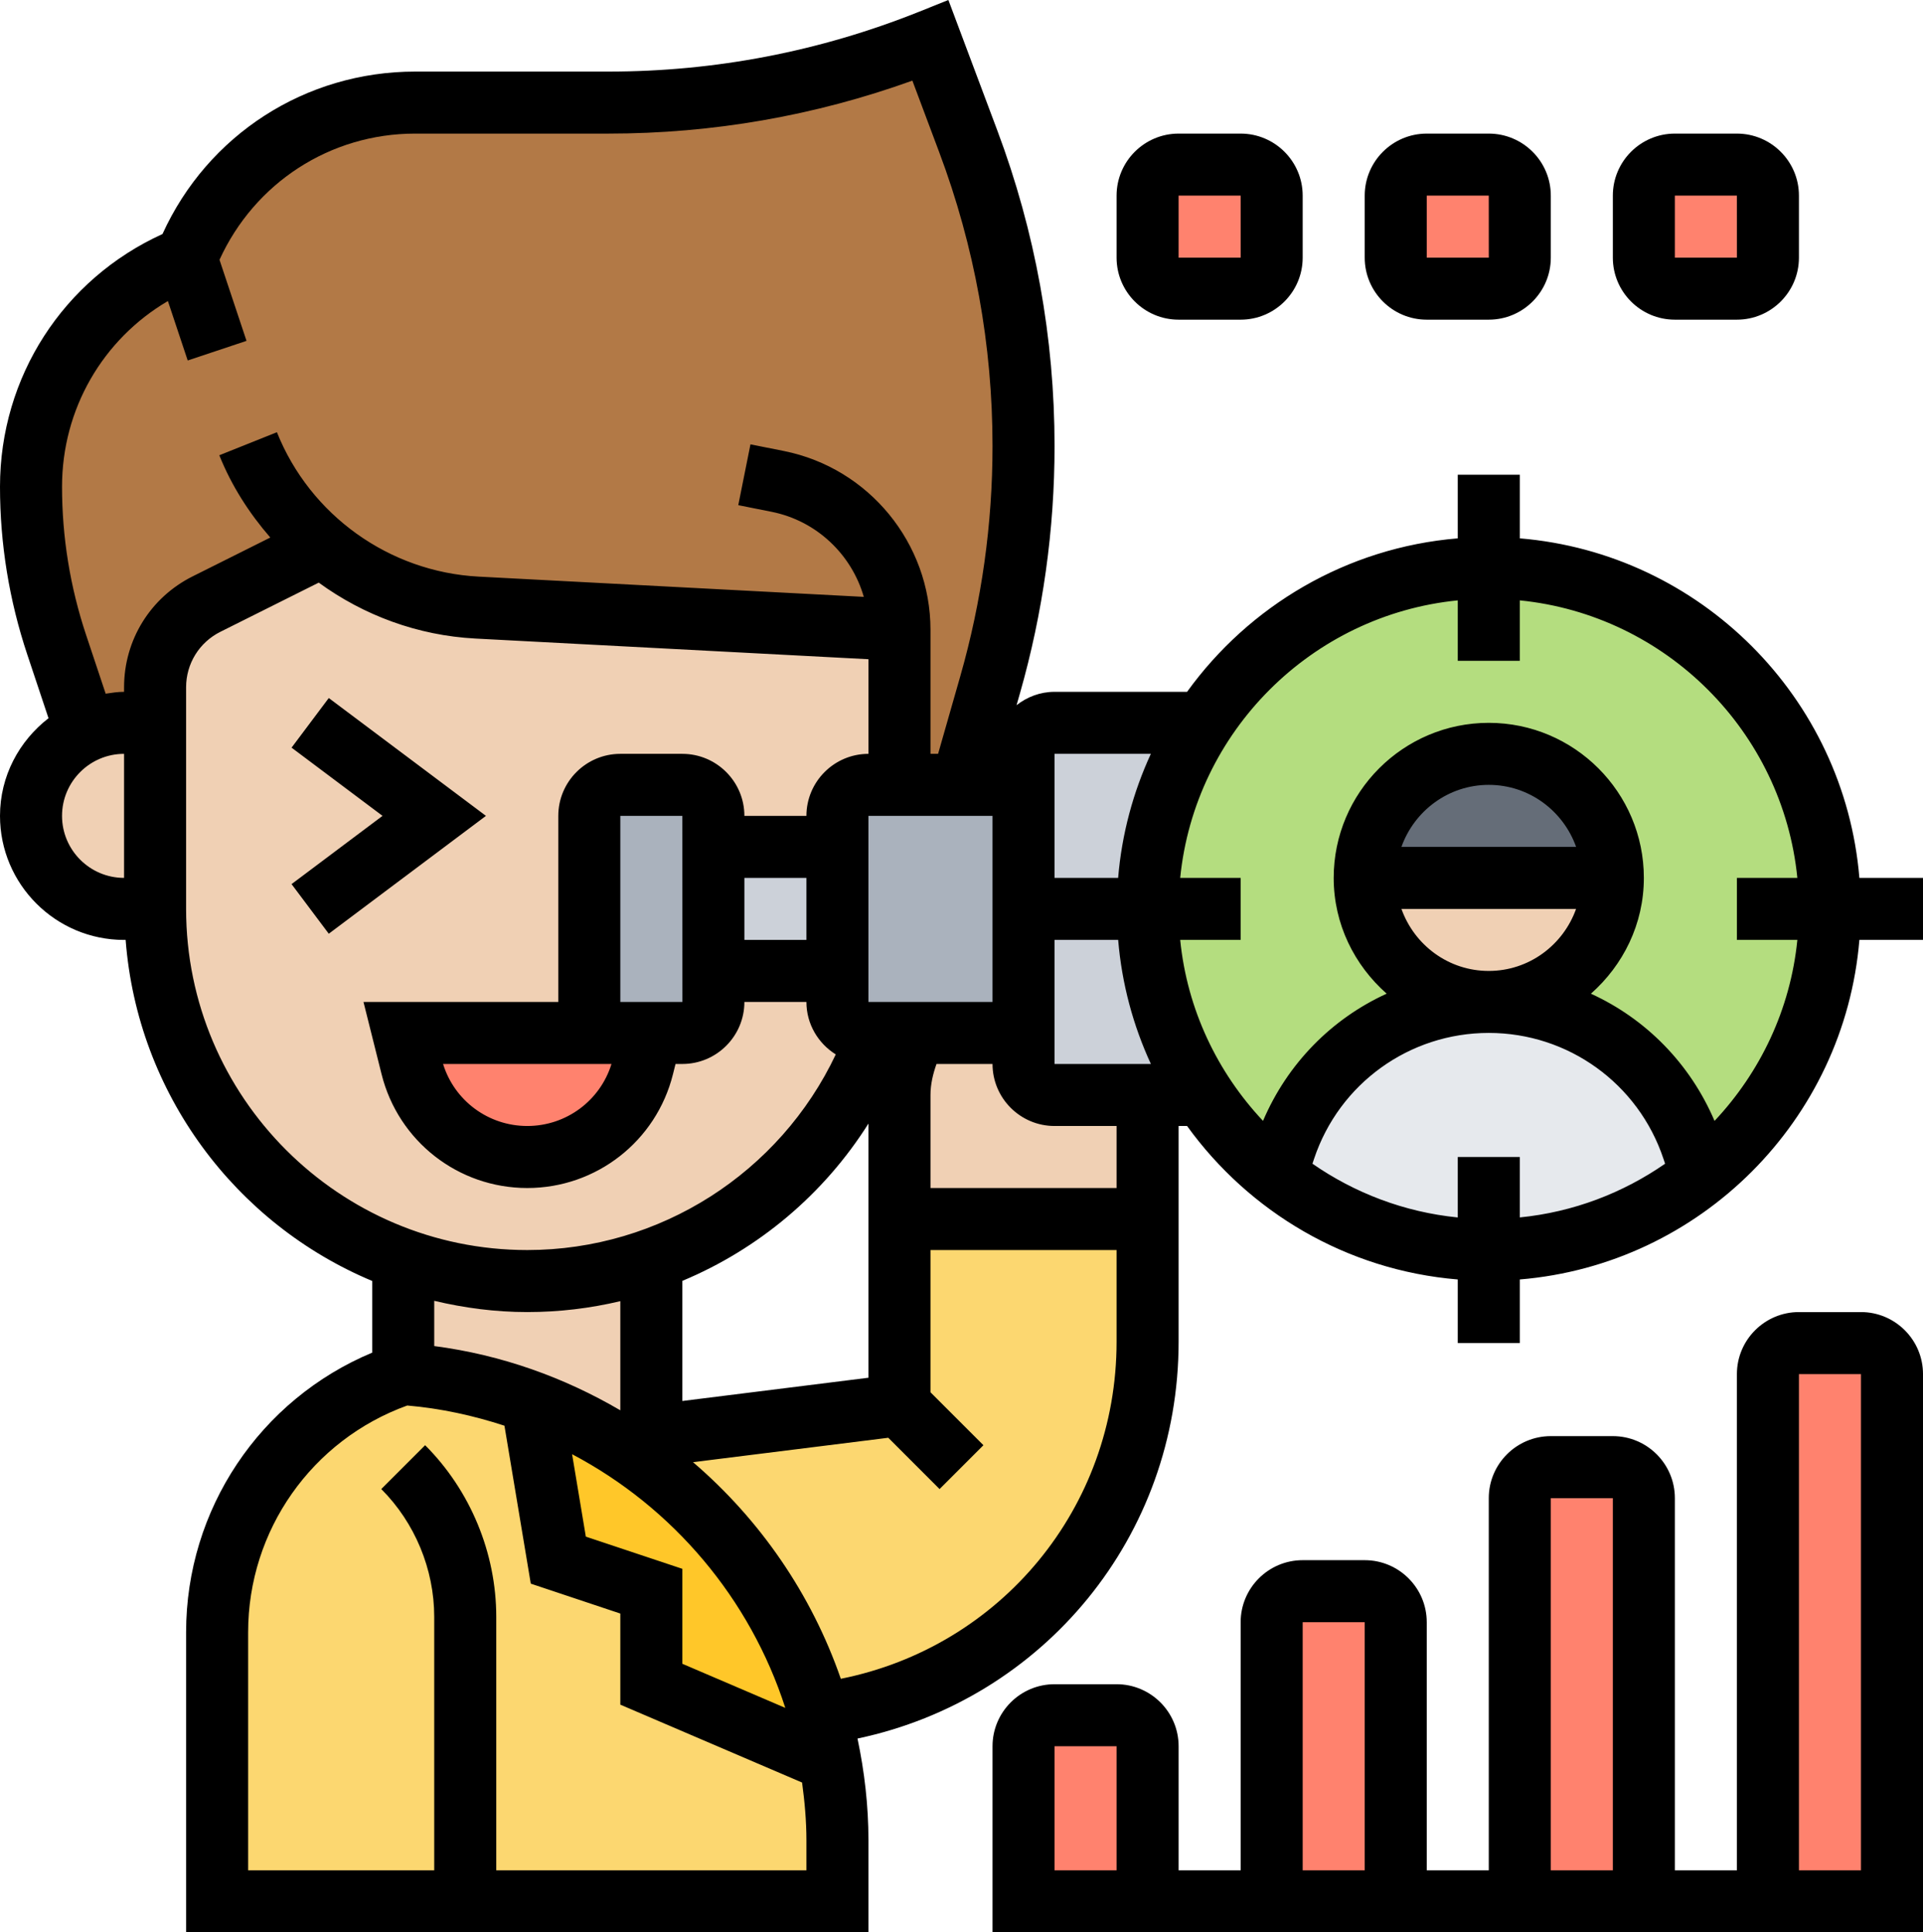 <?xml version="1.0" ?><svg id="_x33_0" style="enable-background:new 0 0 62 62.308;" version="1.1" viewBox="0 0 62 62.308" xml:space="preserve" xmlns="http://www.w3.org/2000/svg" xmlns:xlink="http://www.w3.org/1999/xlink"><g><g><g><path d="M61,44.308v17h-4v-17c0-0.55,0.45-1,1-1h2C60.55,43.308,61,43.758,61,44.308z" style="fill:#FF826E;"/></g><g><path d="M53,48.308v13h-4v-13c0-0.55,0.45-1,1-1h2C52.55,47.308,53,47.758,53,48.308z" style="fill:#FF826E;"/></g><g><path d="M45,52.308v9h-4v-9c0-0.55,0.45-1,1-1h2C44.55,51.308,45,51.758,45,52.308z" style="fill:#FF826E;"/></g><g><path d="M37,56.308v5h-4v-5c0-0.55,0.45-1,1-1h2C36.55,55.308,37,55.758,37,56.308z" style="fill:#FF826E;"/></g><g><path d="M29,45.308v-6h8v3.95c0,6.11-4.55,11.24-10.57,12c-0.89-3.2-2.83-5.99-5.43-7.95v-1L29,45.308z" style="fill:#FCD770;"/></g><g><path d="M13,44.308c1.45,0.1,2.85,0.41,4.15,0.89v0.01l0.85,5.1l3,1v3l5.78,2.48     c0.15,0.83,0.22,1.69,0.22,2.56v1.96H15H7v-8.68C7,48.858,9.42,45.498,13,44.308z" style="fill:#FCD770;"/></g><g><path d="M26.43,55.258c0.15,0.5,0.26,1.01,0.35,1.53L21,54.308v-3l-3-1l-0.85-5.1     c1.4,0.51,2.69,1.22,3.85,2.1C23.6,49.268,25.54,52.058,26.43,55.258z" style="fill:#FFC729;"/></g><g><path d="M31.92,22.078L31,25.308h-2v-5l-13.62-0.72c-1.87-0.1-3.62-0.81-4.99-1.97l-3.73,1.86     C5.64,19.988,5,21.028,5,22.158v1.15H4c-0.44,0-0.86,0.1-1.24,0.27l-0.93-2.79C1.28,19.148,1,17.428,1,15.698     c0-1.63,0.5-3.17,1.37-4.46S4.49,8.908,6,8.308c0.6-1.51,1.64-2.76,2.93-3.63s2.83-1.37,4.46-1.37h6.22c3.56,0,7.09-0.68,10.39-2     l1.22,3.25c1.18,3.14,1.78,6.47,1.78,9.83C33,16.988,32.64,19.578,31.92,22.078z" style="fill:#B27946;"/></g><g><path d="M37,35.308v4h-8v-4c0-0.73,0.2-1.41,0.54-2H33v1c0,0.55,0.45,1,1,1H37z" style="fill:#F0D0B4;"/></g><g><path d="M21,46.308v1c-1.16-0.88-2.45-1.59-3.85-2.1v-0.01c-1.3-0.48-2.7-0.79-4.15-0.89v-3.68     c1.25,0.44,2.6,0.68,4,0.68s2.74-0.24,3.99-0.69l0.01,0.01V46.308z" style="fill:#F0D0B4;"/></g><g><path d="M15.38,19.588c-1.87-0.1-3.62-0.81-4.99-1.97l-3.73,1.86C5.64,19.988,5,21.028,5,22.158v1.15v6     c0,3.32,1.34,6.32,3.51,8.49l4.49,2.83c1.25,0.44,2.6,0.68,4,0.68s2.74-0.24,3.99-0.69c3.41-1.19,6.12-3.9,7.33-7.31l0.68-13     L15.38,19.588z" style="fill:#F0D0B4;"/></g><g><path d="M5,23.308v6H4c-0.83,0-1.58-0.34-2.12-0.88C1.34,27.888,1,27.138,1,26.308     c0-1.22,0.72-2.26,1.76-2.73c0.38-0.17,0.8-0.27,1.24-0.27H5z" style="fill:#F0D0B4;"/></g><g><path d="M21,33.308l-0.27,1.09c-0.43,1.71-1.97,2.91-3.73,2.91s-3.3-1.2-3.73-2.91L13,33.308h7H21z" style="fill:#FF826E;"/></g><g><path d="M31,25.308h2v8h-3.46h-1.22H28c-0.55,0-1-0.45-1-1v-1v-4v-1c0-0.55,0.45-1,1-1h1H31z" style="fill:#AAB2BD;"/></g><g><path d="M23,31.308v1c0,0.55-0.45,1-1,1h-1h-1c-0.55,0-1-0.45-1-1v-6c0-0.55,0.45-1,1-1h2     c0.55,0,1,0.45,1,1v1V31.308z" style="fill:#AAB2BD;"/></g><g><rect height="4" style="fill:#CCD1D9;" width="4" x="23" y="27.308"/></g><g><path d="M37,29.308c0,2.22,0.65,4.28,1.78,6H37h-3c-0.55,0-1-0.45-1-1v-1v-8v-1c0-0.55,0.45-1,1-1h4.78     C37.65,25.028,37,27.088,37,29.308z" style="fill:#CCD1D9;"/></g><g><circle cx="48" cy="29.308" r="11" style="fill:#B4DD7F;"/></g><g><path d="M48,40.308c-2.6,0-4.98-0.9-6.86-2.4v-0.01l0.28-0.85c0.94-2.83,3.59-4.74,6.58-4.74     c1.5,0,2.9,0.48,4.06,1.31c1.15,0.83,2.05,2.01,2.52,3.43l0.28,0.85v0.01C52.98,39.408,50.6,40.308,48,40.308z" style="fill:#E6E9ED;"/></g><g><path d="M52,28.308h-8c0-2.21,1.79-4,4-4S52,26.098,52,28.308z" style="fill:#656D78;"/></g><g><path d="M44,28.308h8c0,2.21-1.79,4-4,4S44,30.518,44,28.308z" style="fill:#F0D0B4;"/></g><g><path d="M57,6.308v2c0,0.55-0.45,1-1,1h-2c-0.55,0-1-0.45-1-1v-2c0-0.55,0.45-1,1-1h2     C56.55,5.308,57,5.758,57,6.308z" style="fill:#FF826E;"/></g><g><path d="M49,6.308v2c0,0.55-0.45,1-1,1h-2c-0.55,0-1-0.45-1-1v-2c0-0.55,0.45-1,1-1h2     C48.55,5.308,49,5.758,49,6.308z" style="fill:#FF826E;"/></g><g><path d="M41,6.308v2c0,0.55-0.45,1-1,1h-2c-0.55,0-1-0.45-1-1v-2c0-0.55,0.45-1,1-1h2     C40.55,5.308,41,5.758,41,6.308z" style="fill:#FF826E;"/></g></g><g><polygon points="10.6,22.508 9.4,24.108 12.333,26.308 9.4,28.508 10.6,30.108 15.667,26.308   "/><path d="M59.949,28.308C59.466,22.489,54.819,17.842,49,17.359v-2.051h-2v2.051c-3.59,0.298-6.73,2.182-8.727,4.949H34    c-0.464,0-0.886,0.165-1.225,0.431l0.11-0.385C33.625,19.763,34,17.082,34,14.386c0-3.491-0.621-6.917-1.847-10.184L30.577,0    l-0.948,0.38c-3.199,1.279-6.568,1.928-10.014,1.928h-6.23c-3.54,0-6.693,2.042-8.146,5.238C2.042,9,0,12.153,0,15.693    c0,1.843,0.296,3.663,0.879,5.412l0.685,2.054C0.619,23.891,0,25.023,0,26.308c0,2.206,1.794,4,4,4h0.051    c0.381,4.963,3.55,9.156,7.949,10.997v2.311c-3.617,1.512-6,5.048-6,9.017v9.676h22v-2.964c0-1.125-0.129-2.221-0.353-3.285    C33.645,54.792,38,49.547,38,43.263v-6.955h0.273c1.997,2.767,5.137,4.651,8.727,4.949v2.051h2v-2.051    c5.819-0.483,10.466-5.13,10.949-10.949H62v-2H59.949z M37.105,24.308c-0.57,1.236-0.937,2.582-1.055,4H34v-4H37.105z M34,34.308    v-4h2.051c0.118,1.418,0.485,2.764,1.055,4H34z M32,32.308h-4v-6h4V32.308z M22,45.175v-3.873c2.458-1.027,4.563-2.793,6-5.072    v8.195L22,45.175z M18.888,49.549l-0.443-2.658c3.249,1.714,5.74,4.655,6.874,8.18L22,53.649v-3.062L18.888,49.549z M24,28.308h2    v2h-2V28.308z M2,26.308c0-1.103,0.897-2,2-2v4C2.897,28.308,2,27.411,2,26.308z M4,22.162v0.146c-0.203,0-0.398,0.031-0.593,0.06    l-0.632-1.896C2.261,18.928,2,17.32,2,15.693c0-2.499,1.31-4.749,3.413-5.986l0.639,1.917l1.896-0.633L7.077,8.377    c1.13-2.477,3.562-4.069,6.308-4.069h6.23c3.36,0,6.652-0.574,9.801-1.708l0.864,2.305C31.422,7.946,32,11.136,32,14.386    c0,2.51-0.35,5.006-1.039,7.418l-0.716,2.504H30v-2.946v-1.054c0-2.792-1.987-5.217-4.726-5.765l-1.078-0.215l-0.393,1.961    l1.078,0.215c1.447,0.29,2.577,1.375,2.969,2.742l-12.42-0.653c-2.879-0.152-5.432-1.979-6.502-4.656L7.071,14.68    c0.396,0.989,0.966,1.872,1.644,2.653l-2.504,1.252C4.848,19.267,4,20.637,4,22.162z M6,29.308v-7.146    c0-0.762,0.424-1.448,1.105-1.789l3.172-1.586c1.449,1.056,3.193,1.705,5.047,1.803L28,21.257v3.051c-1.103,0-2,0.897-2,2h-2    c0-1.103-0.897-2-2-2h-2c-1.103,0-2,0.897-2,2v6h-6.281l0.584,2.332c0.54,2.16,2.472,3.668,4.697,3.668s4.157-1.508,4.697-3.668    l0.083-0.332H22c1.103,0,2-0.897,2-2h2c0,0.715,0.38,1.338,0.946,1.692c-1.801,3.812-5.664,6.308-9.946,6.308    C10.935,40.308,6,35.374,6,29.308z M19.715,34.308c-0.367,1.186-1.462,2-2.715,2s-2.348-0.814-2.715-2H19.715z M22.002,32.308H20    v-6h2L22.002,32.308z M17,42.308c1.025,0,2.031-0.122,3-0.352v3.52c-1.806-1.059-3.83-1.789-6-2.072v-1.459    C14.965,42.174,15.966,42.308,17,42.308z M26,60.308H16v-8.172c0-2.061-0.836-4.078-2.293-5.535l-1.414,1.414    C13.378,49.1,14,50.602,14,52.136v8.172H8v-7.676c0-3.286,2.054-6.199,5.13-7.311c1.087,0.093,2.132,0.324,3.134,0.651    l0.849,5.093L20,52.029v2.938l5.86,2.511c0.083,0.613,0.14,1.233,0.14,1.866V60.308z M27.109,54.133    c-0.945-2.729-2.605-5.133-4.765-6.985l6.295-0.787l1.654,1.654l1.414-1.414L30,44.894v-4.586h6v2.955    C36,48.63,32.253,53.105,27.109,54.133z M36,38.308h-6v-3c0-0.345,0.08-0.678,0.194-1H32c0,1.103,0.897,2,2,2h2V38.308z     M47,37.308v1.949c-1.729-0.173-3.327-0.791-4.685-1.733l0.052-0.157c0.81-2.428,3.073-4.06,5.633-4.06s4.823,1.632,5.632,4.059    l0.053,0.158c-1.357,0.942-2.955,1.56-4.685,1.732v-1.949H47z M45.184,29.308h5.631c-0.414,1.161-1.514,2-2.816,2    S45.598,30.47,45.184,29.308z M45.184,27.308c0.414-1.161,1.514-2,2.816-2s2.402,0.839,2.816,2H45.184z M55.279,36.144    c-0.788-1.85-2.217-3.294-3.986-4.102C52.331,31.124,53,29.799,53,28.308c0-2.757-2.243-5-5-5s-5,2.243-5,5    c0,1.491,0.669,2.816,1.708,3.733c-1.77,0.808-3.198,2.252-3.987,4.102c-1.467-1.562-2.446-3.587-2.67-5.835H40v-2h-1.949    c0.471-4.717,4.232-8.479,8.949-8.949v1.949h2v-1.949c4.717,0.471,8.479,4.232,8.949,8.949H56v2h1.949    C57.725,32.557,56.746,34.582,55.279,36.144z"/><path d="M38,10.308h2c1.103,0,2-0.897,2-2v-2c0-1.103-0.897-2-2-2h-2c-1.103,0-2,0.897-2,2v2C36,9.411,36.897,10.308,38,10.308z     M38,6.308h2l0.001,2H38V6.308z"/><path d="M46,10.308h2c1.103,0,2-0.897,2-2v-2c0-1.103-0.897-2-2-2h-2c-1.103,0-2,0.897-2,2v2C44,9.411,44.897,10.308,46,10.308z     M46,6.308h2l0.001,2H46V6.308z"/><path d="M54,10.308h2c1.103,0,2-0.897,2-2v-2c0-1.103-0.897-2-2-2h-2c-1.103,0-2,0.897-2,2v2C52,9.411,52.897,10.308,54,10.308z     M54,6.308h2l0.001,2H54V6.308z"/><path d="M60,42.308h-2c-1.103,0-2,0.897-2,2v16h-2v-12c0-1.103-0.897-2-2-2h-2c-1.103,0-2,0.897-2,2v12h-2v-8c0-1.103-0.897-2-2-2    h-2c-1.103,0-2,0.897-2,2v8h-2v-4c0-1.103-0.897-2-2-2h-2c-1.103,0-2,0.897-2,2v6h30v-18C62,43.206,61.103,42.308,60,42.308z     M36,60.308h-2v-4h2V60.308z M50,48.308h2v12h-2V48.308z M42,52.308h2v8h-2V52.308z M60,60.308h-2v-16h2V60.308z"/></g></g></svg>